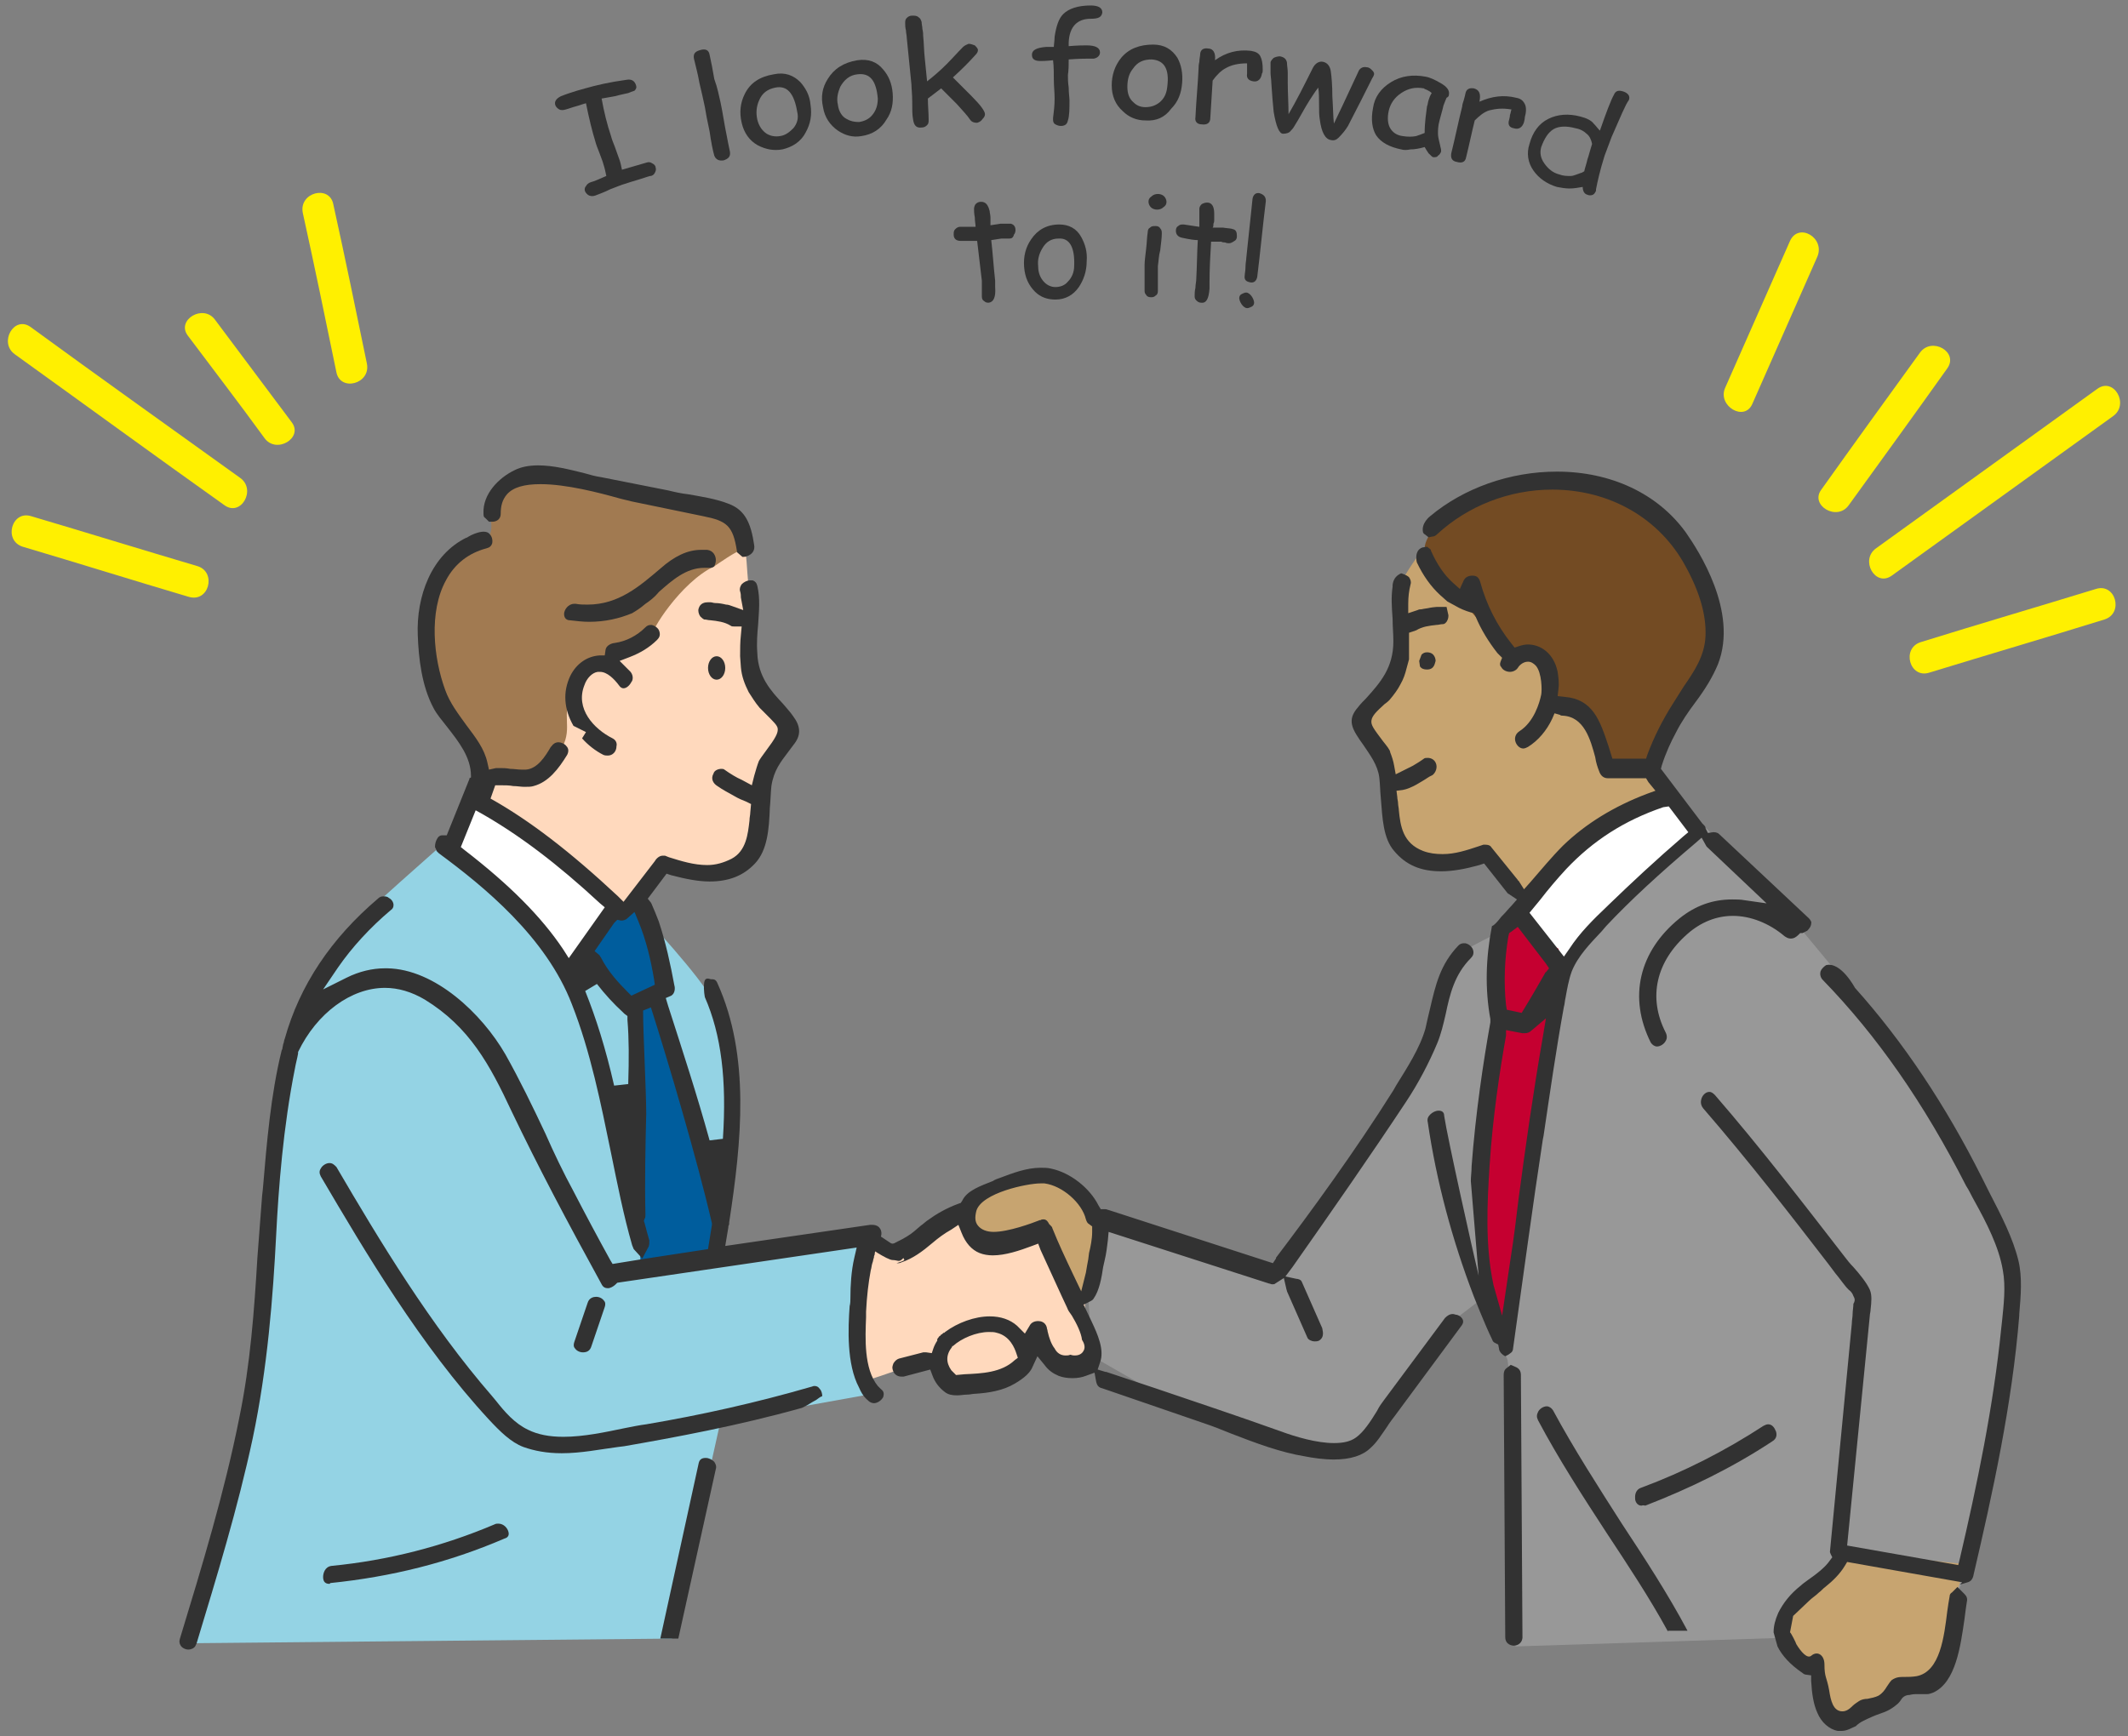 <?xml version="1.0" encoding="utf-8"?>
<!-- Generator: Adobe Illustrator 28.1.0, SVG Export Plug-In . SVG Version: 6.00 Build 0)  -->
<svg version="1.1" id="レイヤー_1" xmlns="http://www.w3.org/2000/svg" xmlns:xlink="http://www.w3.org/1999/xlink" x="0px"
	 y="0px" viewBox="0 0 272 222" style="enable-background:new 0 0 272 222;" xml:space="preserve">
<rect x="0" y="0" width="272" height="222" fill="#808080" stroke="none"/>
<style type="text/css">
	.st0{fill:#FFD9BD;}
	.st1{fill:#C7A470;}
	.st2{fill:#989898;}
	.st3{fill:#FFFFFF;}
	.st4{fill:#C50030;}
	.st5{fill:#734B23;}
	.st6{fill:#94D3E4;}
	.st7{fill:#005D9D;}
	.st8{fill:#A17A51;}
	.st9{fill:#3CBBD7;}
	.st10{fill:#323232;}
	.st11{fill:#FFF000;}
</style>
<g>
	<path class="st0" d="M111.1,159l3,1c0,0,4.9-3.2,5.5-3.6s5.9-3.2,6.2-3.4c0.3-0.1,2.7-3,5.5-2.5c2.9,0.5,6,1.3,6.1,1.5
		c0.1,0.2,2.2,2.8,2.2,2.8l1.1,1.7l-2.1,9.2l0.2,3.5l-0.1,4.1c0,0-0.7,2.2-2.1,1.6c-1.4-0.6-5.1-3.4-5.1-3.4s0.9,3.6-0.7,3.7
		c-1.6,0.2-6.9,2.5-7.8,2.3c-0.9-0.2-2.7-1.4-2.7-1.4l-1.9-2.2c0,0-6.9,2.4-7,2.4C111.3,176.4,107.1,168.6,111.1,159z"/>
	<path class="st1" d="M139.8,155.5c0,0-2.2-4.5-4.5-4.5s-3.4-0.5-3.4-0.5l-3.9,0.7l-4.4,2.3c0,0-0.7,3.1,0.5,4.3s2.2,1.1,3.4,1.1
		s2.2-1.1,3.4-1.1s2.2,0,2.2,0l3.4,6.8l1.1,1.1c0,0,1.5-1,1.9-1.6c0.4-0.6,1.1-5.4,1.1-5.4L139.8,155.5z"/>
	<path class="st2" d="M191.6,119.2c0,0-6.6,3.2-6.5,3.9s-2.1,8.5-2.2,8.9c-0.1,0.5-10,18-10,18l-10,12.4l-22.1-6.4l-1.8,8.6l0.4,5.5
		l0.9,3.7l10.3,5.9c0,0,14.7,5.5,18.6,5.4c3.9-0.1,5.5-1.1,6.1-1.8c0.6-0.7,7.1-10.3,7.1-10.3l3.8-4.5l3.4-2.6l3.1,8l0.4,3.6l0.6,33
		l34.2-1.1l19.1,1.1l5-10.8c0,0,5.3-30.8,5.5-34.1c0.2-3.3-1.1-6.9-2.6-9.6s-7.5-15.3-12.3-21.8c-4.8-6.5-13.4-16.5-13.6-16.9
		c-0.2-0.4-10.8-11.3-10.8-11.3l-4.4-2.1C213.8,103.8,192.7,119.3,191.6,119.2z"/>
	<path class="st1" d="M235.4,198.3c0,0-2.4,3.4-3,3.7c-0.6,0.3-4.2,3.7-4.2,3.7s0.1,3.9,0.3,4.1c0.2,0.2,3.8,3.4,3.8,3.4
		s1.3,6.1,1.6,6.1c0.3,0,2.3,0.1,2.7-0.1c0.4-0.2,3.1-1.6,3.7-1.8c0.6-0.2,3.3-2,3.3-2l4.1-0.5l2.5-4.8l-0.2-6.2l1.3-3.9
		L235.4,198.3z"/>
	<path class="st3" d="M214.1,102.3c-0.4,0-7.5,1.5-8.9,2.6s-4.8,4.1-5.4,4.9c-0.6,0.8-6,7.1-6,7.1l5.2,6.4l2.5-1.1l7.3-7.7l8.6-7.6
		L214.1,102.3z"/>
	<path class="st4" d="M193.2,117.8c0,0-2.3,0.7-2,3.5c0.2,2.9,0.1,7.1,0.1,7.1l-1.6,16c0,0-1,6.7-0.9,7.5c0.1,0.8,0.7,7.5,0.8,8.2
		c0.1,0.7,1.9,9.7,1.9,9.7s1.6,2,1.6,1.7c0-0.2,6.8-46.4,6.8-46.4l-0.7-3.8L193.2,117.8z"/>
	<path class="st1" d="M181.3,71c0,0-2.4,3.2-2.4,4.3c0,1.1,0.5,5.1,0.1,7.3c-0.4,2.2-1.6,5.3-1.8,5.6c-0.2,0.4-2.9,2.9-2.9,2.9
		s-0.5,1.2,0,1.9c0.5,0.7,2,3.5,2.5,4.2c0.5,0.7,1.1,8.3,1.1,8.3s1.2,4.9,5,5s5.9-1,5.9-1l2.3,0.5l3.7,5.1c0,0,6.6-6.8,8.1-7.8
		c1.6-1,10-5.4,10-5.4l-3.3-10.3l-15.1-23.2L181.3,71z"/>
	<path class="st5" d="M184.8,65.9c0,0-2.7,2.5-2.7,4.2c-0.1,1.7,0.3,3.5,1.8,4.5c1.5,1,3.7,3.1,3.7,3.1l3.8,4.3l2.5,2.8
		c0,0,1.8-2.2,2.9-1c1.1,1.2,1.6,2.2,1.6,2.2l-0.1,2.8l2.5,1l3.2,2.7l1.8,6.1l5,0.1c0,0,5-8.1,5.4-9.2c0.4-1.1,3.1-4.9,3.3-9.6
		c0.2-4.7-3.1-11.2-6.5-13.5c-3.4-2.3-7.8-4.7-12-4.9C196.7,61.4,185.8,64.9,184.8,65.9z"/>
	<path class="st6" d="M56.4,108.1c0,0-10.3,9.1-11.2,10.1c-1,1-5,8.3-5.7,9.5c-0.7,1.2-5,22-5.1,26.2c-0.1,4.2-3.6,32-3.6,32
		L23,210.1l62.9-0.6l6.2-27.8l20-3.6c0,0-3.2-7-2.5-8.9s1.3-11.3,1.3-11.3l-19.7,3.1l2.3-15c0,0-0.8-14.8-2.3-17.9
		c-1.5-3.1-9-11.1-9-11.1l-4.4-7l-12.2-7.5L56.4,108.1z"/>
	<polyline class="st7" points="76.4,119.3 74.5,122.6 80.7,129.3 81.1,140.8 81.9,162.3 91.7,160.5 91.6,156.9 84,127.4 84.7,126.5 
		83.8,118.6 81.3,115.2 79,116.6 76.4,119.3 	"/>
	<path class="st0" d="M95,69.8c0.5,0.8,0.4,2.7,0.7,5.3s0.4,4.1,0.4,5.3s-0.1,5.2,0.1,5.9s2.4,4.5,2.4,4.5s1.9,1.3,1.9,2.3
		c-0.1,1-0.2,2.1-0.7,2.7c-0.5,0.6-2.2,2.5-2.2,2.7s-0.2,3.3-0.5,5.1s0.2,4.4-1.1,5.8c-1.2,1.4-2.4,1.6-4.1,2.2
		c-1.6,0.6-4.3,0.3-4.7,0.2s-2.2-1-2.2-1s-4.2,4.7-4.4,5c-0.2,0.3-2.5,0.2-2.5,0.2s-7.8-7.4-8.4-7.7c-0.6-0.3-6-4.7-6-4.7l-2.6-1.6
		L64,88.4c0,0,8.1-13.4,8.6-13.7c0.5-0.3,16.8-5.5,17-5.6C89.8,69,94.4,68.9,95,69.8z"/>
	<path class="st6" d="M78.7,158.4c-1.3-2.4-2.6-4.8-3.8-7.2c-1.3-2.4-2.4-4.9-3.6-7.3c-1.6-3.4-3.3-6.9-5.2-10.2
		c-3.4-5.8-9.8-11.7-16.6-11.9l-0.3,0c-0.9,0-1.9,0.1-2.8,0.3c1.4-1.6,2.9-3.2,4.6-4.7c0.7-0.6,1-1.3,1-2.1c0-0.6-0.3-1.1-0.6-1.6
		c1-1.2,2.1-2.5,3.2-3.7c0.1,0.2,0.3,0.3,0.5,0.5c5.5,4,13.2,10.3,16.4,18.5c2.3,6,3.6,12.5,4.9,18.7
		C77,151.2,77.8,154.9,78.7,158.4z"/>
	<path class="st0" d="M181.9,76.2C181.9,76.2,181.9,76.2,181.9,76.2C181.9,76.2,181.9,76.2,181.9,76.2
		C181.9,76.2,181.9,76.2,181.9,76.2z"/>
	<path class="st8" d="M65,99.7c-0.5,0-1-0.1-1.5-0.1c-0.6-0.1-1.2-0.1-1.8-0.1c-0.7-2.1-2-3.9-3.3-5.6c-1.2-1.6-2.3-3.1-2.9-4.8
		c-1.6-4.2-2.3-10.7,0-14.9c1.1-2,2.7-3.3,4.8-3.8c1.2-0.3,2.1-1.1,2.4-2.3c0.2-0.7,0.1-1.5-0.1-2.2c1-0.6,1.6-1.6,1.6-3
		c0-0.6,0.1-1,0.4-1.4c0.6-0.6,1.8-0.9,3.5-0.9c3.6,0,8.4,1.3,11.3,2.1c0.9,0.2,1.6,0.4,2.1,0.5l10.9,2.3c2,0.4,2.7,0.6,3.1,1.5
		c-0.5-0.4-0.1,3.5-0.8,3.4c-0.4-0.1-3.1,1.8-3.4,2C86.9,74.5,83,81,83.5,81c-0.3,0.3-4.7,2.3-4.9,2.7c-2.4,0.3-4.3,2.6-5.5,5
		c-1.4,2.8,0.1,4.2-1.2,6.8c-0.1,0-1.4-0.1-1.4,0c-0.3,1.6-1.1,2.2-1.8,3.2l-0.1,0.2c-0.5,0.9-2.5,0.8-3.3,0.9
		C65.3,99.7,65.2,99.7,65,99.7z"/>
	<path class="st3" d="M72.6,124.2c-2.8-3.8-10.1-11.9-15.2-15.9l2.8-6.2c4.2,2.5,13.4,9.5,18.2,13.9L72.6,124.2z"/>
	<path class="st9" d="M112.7,159.4c0.2-0.1,0.3-0.2,0.3-0.2c0,0,0-0.1,0-0.1C113,159.2,112.9,159.3,112.7,159.4z"/>
	<path class="st9" d="M236.1,165.8C236.1,166.1,236.2,166,236.1,165.8L236.1,165.8z"/>
	<path class="st10" d="M71.8,185.8c-1.9,0-3.5-0.3-4.9-0.8c-1.6-0.6-3-2-4.4-3.5c-8.7-9.4-15.8-21.4-21.5-31.1c-0.2-0.4-0.2-0.7,0-1
		c0.2-0.4,0.7-0.7,1.1-0.7c0.4,0,0.6,0.2,0.9,0.5c5.5,9.4,12,20.2,19.9,29.3l0.5,0.6c1.1,1.4,2.4,2.9,4.1,3.7
		c1.2,0.6,2.7,0.9,4.5,0.9c2.6,0,5.4-0.6,7.8-1.1c1-0.2,2-0.4,2.8-0.5c7.1-1.2,14.2-2.8,21.1-4.8c0.1,0,0.2-0.1,0.4-0.1
		c0.3,0,0.5,0.1,0.7,0.4c0.2,0.2,0.3,0.6,0.3,0.9c-0.3,0.1-0.5,0.3-0.8,0.5c-0.6,0.3-1.1,0.7-1.8,1l0,0c-8.2,2.3-16.4,3.8-22.7,4.9
		l-0.8,0.1C76.7,185.3,74.3,185.8,71.8,185.8z"/>
	<path class="st10" d="M74.5,172.9c-0.4,0-0.8-0.2-1-0.5c-0.2-0.2-0.2-0.5-0.1-0.8l1.7-5c0.2-0.7,0.8-0.8,1.1-0.8
		c0.4,0,0.8,0.2,1,0.5c0.2,0.2,0.2,0.5,0.1,0.8l-1.7,5C75.4,172.8,74.9,172.9,74.5,172.9C74.5,172.9,74.5,172.9,74.5,172.9z"/>
	<path class="st10" d="M85.5,211.4c-0.1,0-0.2,0-0.3,0h0.7C85.8,211.4,85.7,211.4,85.5,211.4L85.5,211.4z M84.4,209.5l4.9-22.4
		c0.1-0.5,0.4-0.7,0.9-0.7c0.4,0,0.8,0.2,1.1,0.5c0.2,0.3,0.3,0.6,0.2,0.9l-4.8,21.7H84.4z"/>
	<path class="st11" d="M28.7,64.6c2.1,1.5,4.1-2,2-3.5c-8.9-6.4-17.9-12.8-26.8-19.3c-2.1-1.5-4.1,2-2,3.5
		C10.8,51.7,19.7,58.2,28.7,64.6z"/>
	<path class="st11" d="M25.3,72.4C18.2,70.3,11.1,68.1,4,66c-2.5-0.8-3.6,3.1-1.1,3.9c7.1,2.1,14.1,4.3,21.2,6.4
		C26.7,77.1,27.7,73.2,25.3,72.4z"/>
	<path class="st11" d="M33.8,56c1.5,2.1,5,0,3.5-2c-3.3-4.4-6.5-8.7-9.8-13.1c-1.5-2.1-5,0-3.5,2C27.3,47.3,30.6,51.6,33.8,56z"/>
	<path class="st11" d="M43,47.6c0.5,2.5,4.4,1.5,3.9-1.1c-1.4-6.8-2.8-13.6-4.3-20.4c-0.5-2.5-4.4-1.5-3.9,1.1
		C40.2,34,41.6,40.8,43,47.6z"/>
	<g>
		<path class="st11" d="M268.1,49.7c-9.4,6.8-18.9,13.6-28.3,20.4c-2.1,1.5-0.1,5,2,3.5c9.4-6.8,18.9-13.6,28.3-20.4
			C272.2,51.7,270.2,48.2,268.1,49.7z"/>
		<path class="st11" d="M267.9,75.3c-7.5,2.3-15,4.5-22.4,6.8c-2.5,0.8-1.4,4.7,1.1,3.9c7.5-2.3,15-4.5,22.4-6.8
			C271.5,78.4,270.4,74.5,267.9,75.3z"/>
		<path class="st11" d="M236.3,64.6c4.2-5.8,8.4-11.6,12.6-17.5c1.5-2.1-2-4.1-3.5-2c-4.2,5.8-8.4,11.6-12.6,17.5
			C231.3,64.6,234.8,66.7,236.3,64.6z"/>
		<path class="st11" d="M224,51.6c2.8-6.3,5.5-12.5,8.3-18.8c1-2.4-2.4-4.4-3.5-2c-2.8,6.3-5.5,12.5-8.3,18.8
			C219.5,51.9,223,54,224,51.6z"/>
	</g>
	<path class="st10" d="M235.4,221.3c-0.2,0-0.3,0-0.5,0c-1.1-0.2-2.1-1.1-2.6-2.3c-0.5-1.1-0.7-2.4-0.8-4.1l0-0.7l-0.7-0.1
		c-0.1,0-0.3-0.1-0.4-0.2c-1.6-1.1-2.6-2.2-3.2-3.4l-0.5-1.8c0-0.8,0.2-1.6,0.6-2.5c0.6-1.2,1.5-2.4,2.9-3.5
		c0.2-0.2,0.5-0.4,0.9-0.7c1-0.7,2.2-1.6,2.8-2.5l0.3-0.4l-0.2-0.4c-0.1-0.2-0.1-0.3-0.1-0.3l2.8-29.2c0-0.4,0.1-0.8,0.1-1.2
		c0-0.4,0.1-0.9,0.1-1.3c0.2-0.3,0.2-0.6,0.1-0.8l0,0l-0.1-0.2c-0.1-0.3-0.3-0.6-0.6-0.8c-0.6-0.6-1.1-1.4-1.7-2.1
		c-0.3-0.4-0.6-0.8-0.9-1.2c-4.7-6.1-10.2-13.2-16-19.9c-0.4-0.5-0.3-1-0.2-1.3c0.2-0.5,0.6-0.8,1-0.8c0.2,0,0.4,0.1,0.7,0.4
		c5.8,6.7,11.1,13.6,16.6,20.7c0.3,0.4,0.7,0.9,1.1,1.3c0.8,0.9,1.7,2,2.1,2.9c0.3,0.7,0.2,1.6,0.1,2.5c0,0.3-0.1,0.6-0.1,0.8
		l-2.9,29.4l14.2,2.5l0.2-0.8c2.2-9.4,4.3-19.5,5.3-29.5l0.1-0.9c0.2-2,0.5-4.4,0.1-6.5c-0.5-3-2.1-6.1-3.6-8.8
		c-0.4-0.7-0.7-1.4-1.1-2c-5.4-10.6-11.4-19.2-18.3-26.3c-0.3-0.3-0.4-0.7-0.3-1.1c0.1-0.3,0.4-0.6,0.7-0.8c1.9-0.5,3.7,2.9,3.7,2.9
		c6.1,6.8,11.6,15,16.3,24.4c0.3,0.6,0.6,1.2,0.9,1.8c1.5,2.9,3,5.8,3.7,8.7c0.5,2.1,0.3,4.5,0.1,6.8l0,0.2
		c-0.9,11.3-3.4,22.7-5.9,33.4c-0.1,0.3-0.3,0.6-0.7,0.7l-1,0.3l0.3-0.3l-14.7-2.6l-0.3,0.5c-0.6,1-1.5,1.9-2.5,2.7
		c-0.3,0.2-0.5,0.5-0.8,0.7c-0.4,0.4-0.9,0.7-1.3,1.1l-2,1.9l-0.4,2.1c0.1,0,0.8,1.4,0.8,1.5c0.6,1,1.4,1.9,1.9,1.5
		c0.8-0.7,1.7-0.1,1.7,1.1c0,1.7,0.3,1.6,0.6,3.3c0.2,1.3,0.5,2.7,1.7,2.7c0.5,0,0.9-0.3,1.3-0.7c0.2-0.2,0.5-0.4,0.8-0.6
		c0.3-0.2,0.7-0.3,1.1-0.3c0.5-0.1,1-0.2,1.4-0.4c0.5-0.3,0.8-0.7,1.1-1.2c0.2-0.3,0.4-0.6,0.6-0.8c0.6-0.4,1-0.4,1.7-0.4
		c0.4,0,0.9,0,1.5-0.1c3-0.6,3.5-5.1,3.9-8.3c0.1-0.7,0.2-1.4,0.3-1.9c0-0.2,0.1-0.4,0.3-0.5l0.7-0.7l0.9,0.9c0.3,0.3,0.4,0.6,0.3,1
		c-0.1,0.6-0.2,1.4-0.3,2.2c-0.5,3.4-1.1,8.1-4,9.4c-0.3,0.1-0.5,0.2-0.8,0.2c-0.1,0-0.3,0-0.4,0c-0.2,0-0.3,0-0.5,0
		c-0.2,0-0.4,0-0.6,0c-0.4,0-0.6,0.1-0.7,0.1c-0.3,0-0.8,0.1-1.1,0.6c0,0-0.1,0.2-0.4,0.5c-0.8,0.7-1.4,1-2.3,1.3
		c-0.6,0.2-1.3,0.5-2.1,0.9c-0.4,0.2-0.7,0.4-1,0.7C236.7,220.9,236.1,221.3,235.4,221.3z"/>
	<path class="st10" d="M75.3,79.5c-0.8,0-1.6-0.1-2.5-0.2c-0.3,0-0.7-0.2-0.7-0.8c0-0.5,0.5-1.3,1.3-1.3c0.1,0,0.1,0,0.2,0
		c0.5,0.1,1,0.1,1.5,0.1c4,0,6.7-2.4,9.3-4.6c1.8-1.6,3.5-2.4,5.2-2.4c0.2,0,0.5,0,0.8,0c0.8,0.1,1.1,0.8,1.1,1.3
		c0,0.3-0.1,0.6-0.2,0.8c-0.1,0.1-0.3,0.2-0.5,0.2c0,0,0,0,0,0c-0.1,0-0.1,0-0.2,0c-0.2,0-0.4,0-0.6,0c-2.3,0-4.1,1.6-5.8,3.1
		c0,0-0.5,0.7-1.7,1.5h0c-0.7,0.6-1.2,0.9-1.7,1.2C79.1,79.1,77.3,79.5,75.3,79.5z"/>
	<path class="st10" d="M77.7,96.6c-0.2,0-0.4,0-0.6-0.1c-1-0.5-2-1.3-2.7-2.1c0.2-0.3,0.3-0.5,0.5-0.8l-1.6-0.8c0,0,0,0,0,0
		c-1.2-2.1-1.4-4.3-0.4-6.4c0.8-1.6,2.2-2.5,3.7-2.6l0.7,0l0.1-0.7c0.1-0.7,1-0.9,1.2-0.9c1.4-0.2,2.8-0.9,3.9-2
		c0.2-0.2,0.4-0.3,0.7-0.3c0.1,0,0.1,0,0.1,0h0c0.4,0.1,0.9,0.4,1,0.9c0.1,0.4,0,0.7-0.3,1c-1,1-2.2,1.7-3.5,2.2l-1.3,0.5l1,1
		c0.1,0.1,0.3,0.3,0.4,0.4c0.4,0.5,0.3,1.1,0.1,1.3c-0.2,0.4-0.6,0.8-1,0.8c0,0,0,0,0,0c-0.2,0-0.4-0.1-0.6-0.4
		c-0.6-0.8-1.5-1.7-2.4-1.7h-0.1l-0.2,0c-0.7,0.1-1.4,0.8-1.7,1.7c-1.2,3,1.2,5.6,3.6,6.8c0.4,0.2,0.6,0.6,0.5,1
		C78.8,96.1,78.3,96.6,77.7,96.6z"/>
	<path class="st10" d="M193.5,210.4c-0.2,0-1.1-0.1-1.1-1.1l-0.2-33.5c0-0.4,0.1-0.7,0.4-0.9l0.5-0.4l0.7,0.3c0.4,0.2,0.6,0.5,0.6,1
		l0.2,33.5l0,0.1C194.5,210.3,193.7,210.4,193.5,210.4z M192.4,173.4c-0.4-0.2-0.8-0.6-0.8-1l-0.1-0.5l-0.4-0.2
		c-0.2-0.1-0.3-0.2-0.4-0.5c-0.8-1.6-2.3-5.4-2.3-5.4c-2.8-7.3-4.8-14.8-5.9-22.3c-0.1-0.4,0-0.7,0.3-1c0.3-0.3,0.7-0.5,1.1-0.5
		c0.6,0,0.7,0.4,0.7,0.7c0.4,2.7,3.7,17.5,4.4,20.4L188,151c0-0.6,0.1-1.2,0.1-1.9c0.5-6.7,1.5-13.4,2.4-18.4l0-0.2l0-0.2
		c-0.7-3.8-0.6-7.8,0.2-11.9c0.4-0.1,1.2-1.2,1.2-1.2l0.2-0.2c0.4-0.4,0.7-0.8,1.1-1.2l0.7-0.8l-0.9-0.6c-0.1-0.1-0.2-0.1-0.3-0.2
		l-3-3.8l-0.6,0.2c-1.8,0.5-3.4,0.8-4.9,0.8c-2.6,0-4.5-0.8-6-2.6c-1.4-1.6-1.5-4.2-1.7-6.7c-0.1-1-0.1-1.9-0.2-2.7
		c-0.2-1.6-1.2-2.9-2-4.1c-1.5-2.1-2.2-3.2-0.7-4.9c0.3-0.4,0.7-0.8,1-1.1c1.8-2,3.5-3.9,3.5-7.3c0-1-0.1-1.9-0.1-2.9
		c-0.1-1.4-0.2-2.7,0-4.1c0,0-0.1-1.2,1.1-1.7c0,0,0.7,0.2,1,0.5c0.2,0.3,0.3,0.6,0.2,0.9c-0.2,0.8-0.3,1.6-0.3,2.5l0,1.2l1.2-0.4
		c0.2-0.1,0.3-0.1,0.5-0.1c0.4-0.1,0.7-0.1,1.1-0.2c0,0,0.6-0.1,0.8-0.1c0.1,0,0.2,0,0.2,0l1.1,0l0.2,0.9c0.1,0.3,0,0.7-0.2,1
		c-0.1,0.1-0.2,0.3-0.5,0.3c-0.3,0-0.5,0.1-0.8,0.1c-0.9,0.1-1.8,0.2-2.6,0.7c-0.1,0-0.2,0.1-0.3,0.1l-0.6,0.2l0,0.7
		c0,0.4,0,0.8,0,1.3l0,1.4l-0.3,1.1c-0.2,0.8-0.4,1.4-0.8,2.1c-0.3,0.6-0.8,1.3-1.4,2c-0.1,0.1-0.3,0.3-0.6,0.5
		c-1.1,1-1.6,1.5-1.7,2.1c-0.1,0.6,0.3,1.1,1.5,2.7c0.4,0.5,0.9,1.1,0.9,1.4c0.2,0.5,0.4,1.1,0.5,1.7l0.2,1.1l1-0.5
		c0.4-0.2,0.8-0.4,1.2-0.6c0.5-0.3,1-0.6,1.4-0.9c0.1-0.1,0.3-0.1,0.5-0.1c0.4,0,0.8,0.2,1,0.6c0.3,0.6,0,1.3-0.4,1.6l-0.4,0.2
		c-1.1,0.7-2.3,1.5-3.4,1.7l-0.8,0.1l0.1,0.8c0,0.3,0.1,0.5,0.1,0.8c0,0.3,0.1,0.6,0.1,0.9c0.2,2,0.5,4.2,3.1,5.2
		c0.8,0.3,1.6,0.4,2.5,0.4c1.6,0,3.1-0.5,4.6-1l0.6-0.2c0.1,0,0.2,0,0.3,0c0.3,0,0.6,0.1,0.7,0.3l3.4,4.2c0,0,0,0.1,0.1,0.1l0.7,1.1
		l0.8-0.9c1.4-1.6,2.7-3.2,4.2-4.7c2.9-2.8,6.5-5,10.7-6.6l1.1-0.4l-0.9-1.1l-0.3-0.5l-0.7,0c-1.4,0-2.8,0-4.2,0
		c-0.5,0-0.9-0.3-1.1-0.9c-0.2-0.5-0.4-1.1-0.5-1.8c-0.6-2.2-1.4-5.2-4.2-5.3c-0.1,0-0.2,0-0.3-0.1l-0.7-0.2l-0.3,0.7
		c-0.7,1.5-1.8,2.8-3.1,3.6c-0.2,0.1-0.4,0.2-0.6,0.2c-0.5,0-0.9-0.5-1-0.9c-0.1-0.3-0.1-0.9,0.5-1.3c1.9-1.2,2.6-3.7,2.8-4.7
		c0.1-0.5,0.1-2.8-0.7-3.7c-0.3-0.3-0.6-0.5-1-0.5c-0.7,0-1.2,0.6-1.3,0.8c-0.2,0.3-0.6,0.5-1,0.5c-0.4,0-0.9-0.2-1.1-0.6
		c-0.2-0.2-0.2-0.4-0.1-0.7l0.2-0.5l-0.4-0.4c-0.1-0.1-0.1-0.1-0.2-0.2c-1.1-1.4-2.1-3-2.8-4.7l-0.2-0.4l-0.4-0.1
		c-0.7-0.2-1.4-0.5-1.9-0.8l-1.1-0.6l-0.9-0.8c-1.2-1.1-2.2-2.5-3-4.2c0,0-0.4-1.5,0.7-1.9l0.6-0.1l0.4,0.3c0.1,0.1,0.1,0.1,0.1,0.2
		c0.8,1.8,1.7,3.1,2.8,4.1l0.9,0.8l0.5-1.1c0.2-0.4,0.6-0.6,1.1-0.6c0.4,0,0.8,0.1,1,0.8c0.8,2.9,2.1,5.5,4,7.9l0.4,0.5l0.6-0.2
		c0.3-0.1,0.7-0.2,1.1-0.2c1.6,0,3.3,1.1,3.8,3.5c0.1,0.7,0.2,1.4,0.1,2.2l-0.1,0.9l0.9,0.1c3.6,0.3,4.5,3,5.6,6.3l0.5,1.6l0.6,0
		c0.8,0,1.7,0,2.5,0l1.2,0l0.2-0.6c0.8-2.1,1.8-4.2,3.4-6.7c0.4-0.6,0.8-1.3,1.2-1.9c1.3-1.9,2.7-3.9,2.8-6.5
		c0.1-2.6-0.7-5.5-2.5-8.8c-3.3-6.2-9.7-9.9-17.1-9.9c-5.5,0-10.8,2.1-14.7,5.7c-0.2,0.2-0.4,0.3-0.6,0.3l-0.5,0.1l-0.5-0.4
		c-0.1,0-0.1-0.1-0.2-0.2c-0.3-1.2,0.9-2.1,0.9-2.1c4.3-3.6,10.2-5.7,16.2-5.7c6.9,0,12.9,2.8,16.5,7.8c1.6,2.3,6.7,10.1,4.1,16.8
		c-0.7,1.7-1.7,3.3-2.9,4.9c-0.9,1.2-1.8,2.5-2.5,3.9c-0.6,1.1-1.3,2.6-1.8,4.2l-0.1,0.4l5.3,7l0.1,0.1l0.1,0.1
		c0.1,0.1,0.2,0.2,0.2,0.4l0.3,0.6c0,0,0.7-0.1,0.7-0.1c0.4,0,0.6,0.1,0.8,0.3l11.4,10.7c0.2,0.2,0.4,0.5,0.3,0.7
		c0,0.3-0.2,0.6-0.5,0.9c-0.2,0.1-0.4,0.2-0.6,0.3l-0.3,0l-0.2,0.2c-0.3,0.3-0.6,0.5-1,0.5c-0.3,0-0.5-0.1-0.8-0.3
		c-2-1.7-4.4-2.6-6.6-2.6c-2.1,0-4.1,0.8-5.8,2.3c-4,3.5-5.1,8.1-2.8,12.6c0.2,0.4,0.2,0.8,0,1.1c-0.2,0.4-0.7,0.7-1.1,0.7
		c-0.3,0-0.6-0.2-0.8-0.5c-2.9-5.8-1.5-11.7,3.7-15.9c2-1.6,4.2-2.4,6.7-2.4c0.5,0,1.1,0,1.6,0.1l2.8,0.4l-7.6-7.2
		c-0.1-0.1-0.1-0.1-0.2-0.3l-0.5-0.9l-0.8,0.7c-4.6,3.9-8.3,7.3-11.4,10.6l-0.6,0.7c-1.4,1.5-3,3.1-3.8,5.1
		c-0.4,1.1-0.6,2.3-0.8,3.4c-0.1,0.4-0.1,0.8-0.2,1.1c-1,5.5-1.8,11.1-2.6,16.5l-0.1,0.5c-1.3,8.5-2.5,17.5-3.8,26.7
		c0,0.2-0.1,0.4-0.2,0.5l-0.4,0.3L192.4,173.4z M192.5,132.4c-0.8,4.5-1.7,10.4-2.1,16.6c-0.3,4.7-0.6,10.2,0.5,15.3l1.1,3.9
		l1.1-7.4c0.4-2.5,0.7-5,1-7.5c0.9-6.8,1.9-13.8,3.1-20.7l0.4-2.4l-1.9,1.6c-0.2,0.2-0.5,0.3-0.8,0.3c-0.1,0-0.2,0-0.3,0l-2.1-0.4
		L192.5,132.4z M193.2,119.1l-0.3,0.2l-0.1,0.4c-0.5,3-0.6,6-0.3,8.8l0.1,0.6l1.9,0.4l0.3-0.5c1.1-1.8,1.9-3.2,2.7-4.6
		c0,0,0-0.1,0.1-0.1l0.4-0.5l-0.4-0.6l-3.6-4.7L193.2,119.1z M212.6,103.2c-5,1.7-9,4.3-12.4,7.9c-1.2,1.3-2.3,2.6-3.3,3.9l-1.4,1.7
		l4.4,5.6l0.7-1c1.3-2,3-3.7,4.9-5.5l0.1-0.1c2.9-2.8,6-5.7,9.6-8.8l0.6-0.5l-2.5-3.3L212.6,103.2z M182.4,85.6
		c-0.4,0-0.7-0.1-0.9-0.4l-0.1-0.7l0.3-0.8c0.2-0.2,0.4-0.3,0.7-0.3c1,0,1.1,0.9,1.1,1.1C183.4,84.7,183.4,85.6,182.4,85.6z"/>
	<path class="st10" d="M209.8,192.5c-0.5,0-0.8-0.5-0.8-0.9c0-0.2-0.1-1.1,0.8-1.4c5.4-2,10.7-4.7,15.6-7.9c0.2-0.1,0.4-0.2,0.6-0.2
		c0.5,0,0.8,0.4,1,0.9c0.1,0.3,0.2,0.9-0.5,1.3c-5,3.3-10.5,6-16.2,8.2C210,192.4,209.9,192.5,209.8,192.5L209.8,192.5z"/>
	<path class="st10" d="M42.1,202.5c-0.7,0-0.8-0.5-0.8-0.9c0-0.4,0.2-1.3,1.1-1.4c7.2-0.7,14.2-2.5,20.8-5.3
		c0.2-0.1,0.3-0.1,0.5-0.1c0.7,0,1.2,0.6,1.3,1.1c0.1,0.4-0.1,0.7-0.5,0.8c-7.2,3.1-14.5,4.9-22.3,5.7
		C42.2,202.5,42.1,202.5,42.1,202.5z"/>
	<path class="st10" d="M213.2,208.6c-2.4-4.4-5.2-8.6-7.9-12.7c-3-4.6-6.1-9.4-8.7-14.3c-0.2-0.4-0.2-0.7,0-1.1
		c0.2-0.4,0.7-0.7,1.1-0.7c0.3,0,0.6,0.2,0.8,0.5c2.7,5,5.8,9.8,8.8,14.5c2.9,4.4,5.9,9,8.4,13.7H213.2z"/>
	<g>
		<path class="st10" d="M80.3,11.9c-0.4,0.1-1,0.2-1.7,0.4c-0.6,0.1-1.1,0.2-1.7,0.3c0.3,1.7,0.7,3.3,1.2,4.8
			c0.1,0.4,0.3,0.9,0.5,1.4c0.2,0.6,0.4,1.1,0.5,1.4c0.2,0.5,0.3,1,0.4,1.5c1-0.3,2.1-0.6,3.1-0.9c0.3-0.1,0.5-0.1,0.8,0.1
			c0.2,0.1,0.4,0.3,0.4,0.5c0.1,0.3,0,0.5-0.1,0.7c-0.1,0.2-0.3,0.4-0.6,0.4c-0.4,0.1-0.9,0.3-1.6,0.5c-0.7,0.2-1.3,0.4-1.6,0.5
			c-0.4,0.1-1.1,0.4-1.9,0.7c-0.8,0.4-1.4,0.6-1.9,0.8c-0.3,0.1-0.5,0.1-0.8,0c-0.2-0.1-0.4-0.3-0.5-0.5c-0.1-0.2-0.1-0.5,0.1-0.7
			c0.1-0.2,0.3-0.4,0.6-0.5c0.4-0.1,1.1-0.4,2-0.8c-0.1-0.5-0.2-1-0.4-1.6c-0.1-0.4-0.3-0.8-0.5-1.4c-0.2-0.5-0.4-1-0.5-1.4
			c-0.4-1.3-0.8-2.9-1.2-4.9c-0.4,0.1-0.9,0.3-1.3,0.4c-0.4,0.1-0.9,0.3-1.3,0.4c-0.3,0.1-0.6,0.1-0.8,0c-0.2-0.1-0.4-0.3-0.5-0.5
			c-0.2-0.5,0.1-0.9,0.7-1.2c0.5-0.2,1.6-0.6,3.1-1c1.4-0.4,3.1-0.8,5.3-1.1c0.6-0.1,1,0.1,1.2,0.7c0.1,0.3,0,0.5-0.2,0.7
			C80.8,11.7,80.5,11.8,80.3,11.9z"/>
		<path class="st10" d="M92.1,13.1c0.3,1.4,0.5,2.9,0.8,4.3c0.1,0.5,0.2,1.1,0.4,2c0.1,0.6-0.2,0.9-0.8,1.1c-0.6,0.1-1-0.1-1.2-0.6
			c-0.2-0.7-0.4-1.7-0.6-3.1c-0.3-1.4-0.5-2.4-0.6-3.1c-0.2-0.9-0.4-1.9-0.7-3.1c-0.2-1.2-0.5-2.2-0.7-3.1c-0.1-0.6,0.1-0.9,0.8-1.1
			c0.7-0.2,1.1,0,1.2,0.6c0.2,0.9,0.4,1.9,0.6,3.1C91.7,11.2,91.9,12.2,92.1,13.1z"/>
		<path class="st10" d="M100,19.1c-1.1,0.2-2.1,0-3.1-0.5c-1.1-0.6-1.8-1.6-2.1-2.9c-0.3-1.3-0.2-2.5,0.4-3.7
			c0.7-1.4,1.9-2.2,3.7-2.5c1.4-0.3,2.5,0.1,3.4,1c0.7,0.8,1.2,1.7,1.3,2.9c0.2,1.3,0,2.4-0.6,3.5C102.4,18.1,101.3,18.8,100,19.1z
			 M99.1,11.2c-1,0.2-1.7,0.7-2.1,1.7c-0.3,0.7-0.4,1.5-0.2,2.4c0.2,0.8,0.6,1.4,1.2,1.8c0.5,0.3,1.1,0.4,1.7,0.3
			c0.7-0.1,1.2-0.5,1.7-1c0.5-0.6,0.7-1.3,0.5-2.1C101.5,11.9,100.6,10.9,99.1,11.2z"/>
		<path class="st10" d="M110.1,17.4c-1.1,0.2-2.1-0.1-3-0.7c-1-0.7-1.7-1.7-1.9-3c-0.3-1.3-0.1-2.5,0.6-3.6c0.8-1.3,2-2.1,3.8-2.4
			c1.4-0.2,2.5,0.2,3.3,1.2c0.7,0.8,1.1,1.8,1.2,3c0.1,1.3-0.1,2.4-0.8,3.4C112.6,16.5,111.5,17.2,110.1,17.4z M109.6,9.5
			c-1,0.1-1.7,0.7-2.2,1.6c-0.3,0.7-0.5,1.5-0.3,2.3c0.1,0.8,0.5,1.5,1.1,1.8c0.5,0.3,1,0.4,1.6,0.4c0.7-0.1,1.3-0.4,1.7-0.9
			c0.5-0.6,0.7-1.3,0.7-2.1C112,10.3,111.2,9.3,109.6,9.5z"/>
		<path class="st10" d="M124.9,15.7c-0.4,0-0.7-0.1-0.9-0.4c-0.4-0.6-1-1.2-1.7-2c-0.7-0.7-1.3-1.3-2-2c-0.4,0.3-0.9,0.7-1.7,1.3
			c0,0.9,0.1,1.8,0.1,2.7c0,0.3,0,0.5-0.2,0.7c-0.2,0.2-0.4,0.3-0.7,0.3c-0.7,0.1-1-0.3-1.1-1.1c-0.1-0.5-0.1-1.2-0.1-2.2
			c0-1-0.1-1.7-0.1-2.2c-0.1-0.9-0.2-1.9-0.3-3c-0.1-1.1-0.2-2.1-0.3-3c0-0.3-0.1-0.6-0.1-0.9c-0.1-0.4-0.1-0.7-0.1-0.9
			c0-0.3,0-0.5,0.2-0.7c0.2-0.2,0.4-0.3,0.7-0.3c0.3,0,0.6,0,0.8,0.2c0.2,0.1,0.3,0.3,0.4,0.6c0,0.3,0.1,0.6,0.1,0.9
			c0.1,0.4,0.1,0.7,0.1,0.9c0.1,0.9,0.1,1.9,0.2,2.8c0.1,1,0.2,2,0.3,3c0.9-0.7,1.7-1.4,2.5-2.2c0.7-0.7,1.4-1.5,2.1-2.2
			c0.2-0.2,0.5-0.3,0.7-0.4c0.3,0,0.5,0.1,0.8,0.2c0.2,0.2,0.4,0.4,0.4,0.6c0,0.2-0.1,0.4-0.3,0.6c-0.8,0.9-1.8,1.9-2.9,2.9
			c0.8,0.8,1.6,1.6,2.4,2.4c1.1,1.1,1.7,1.9,1.7,2.3c0,0.2-0.1,0.4-0.3,0.6C125.4,15.5,125.2,15.6,124.9,15.7z"/>
		<path class="st10" d="M139.4,2.4c-1.7,0-2.7,1-2.8,3c0,0.2,0,0.4,0,0.5c1.2-0.1,1.9-0.1,2.3-0.1c1.1,0,1.7,0.3,1.7,0.9
			c0,0.4-0.3,0.7-0.8,0.8c-0.2,0-0.5,0-0.8,0c-0.3,0-1.1,0-2.4,0.1c0,0.7,0,1.3-0.1,2c0,0.4,0,0.9,0.1,1.6c0,0.7,0.1,1.3,0.1,1.6
			c0,1.1,0,2-0.2,2.6c-0.1,0.5-0.4,0.7-0.9,0.7c-0.3,0-0.5-0.1-0.7-0.2c-0.2-0.1-0.3-0.3-0.3-0.6c0,0,0-0.1,0-0.2
			c0.1-0.8,0.2-1.6,0.2-2.5c0-0.8-0.1-1.6-0.1-2.4c0-0.8,0-1.7-0.1-2.5c-0.9,0.1-1.4,0.1-1.6,0.1c-0.7,0-1.1-0.2-1.1-0.8
			c0-0.6,0.6-0.9,1.8-1c0.3,0,0.7,0,1,0c0-0.3,0.1-0.8,0.1-1.3c0.2-1.3,0.5-2.3,1.1-2.9c0.7-0.7,1.9-1.1,3.5-1.1
			c1,0,1.5,0.3,1.5,0.9C140.8,2.2,140.4,2.4,139.4,2.4z"/>
		<path class="st10" d="M146.4,15.4c-1.1,0-2.1-0.4-2.9-1.2c-0.9-0.8-1.4-1.9-1.4-3.3c0-1.3,0.4-2.5,1.2-3.5c1-1.2,2.4-1.7,4.1-1.7
			c1.4,0,2.4,0.6,3.1,1.7c0.5,0.9,0.7,2,0.6,3.2c-0.1,1.3-0.5,2.4-1.4,3.3C148.9,15,147.8,15.5,146.4,15.4z M147.2,7.6
			c-1,0-1.8,0.3-2.4,1.2c-0.5,0.6-0.7,1.4-0.7,2.3c0,0.8,0.2,1.5,0.8,2c0.4,0.4,0.9,0.6,1.5,0.6c0.7,0,1.3-0.2,1.8-0.6
			c0.6-0.5,0.9-1.1,1-2C149.5,8.8,148.8,7.7,147.2,7.6z"/>
		<path class="st10" d="M161.3,9.4c-0.1,0.7-0.5,1.1-1.1,1c-0.6-0.1-0.9-0.4-0.8-1c0-0.1,0-0.3,0-0.6c0-0.2,0-0.5,0-0.7
			c-1.1,0-2,0.2-2.7,0.6c-0.6,0.3-1.2,0.9-1.7,1.6c-0.1,1.6-0.2,3.2-0.3,4.8c0,0.6-0.4,0.9-1.1,0.8c-0.6,0-0.9-0.4-0.8-0.9
			c0.1-2.1,0.3-4.1,0.4-6.2c0-0.2,0-0.5,0.1-0.9c0-0.4,0.1-0.7,0.1-0.9c0-0.6,0.4-0.9,1-0.8c0.7,0,1,0.6,0.9,1.5
			c1.4-1,2.9-1.4,4.6-1.2c0.6,0.1,1,0.3,1.2,0.7c0.2,0.4,0.3,0.9,0.3,1.7C161.4,9.1,161.4,9.3,161.3,9.4z"/>
		<path class="st10" d="M175.4,10c-0.9,1.8-1.9,3.8-3.1,6.1c-0.3,0.5-0.7,1-1.2,1.5c-0.3,0.3-0.6,0.4-1,0.3c-0.7-0.1-1.2-1-1.4-2.6
			c-0.1-0.5-0.1-1.2-0.1-2.1c0-0.7,0-1.3-0.1-2c-0.4,0.5-0.7,1-1.1,1.6c-0.7,1.1-1.3,2.3-2,3.4c-0.1,0.2-0.3,0.4-0.4,0.5
			c-0.2,0.3-0.6,0.4-1,0.4c-0.5,0-0.9-1-1.2-2.8c-0.1-0.9-0.2-2.2-0.3-3.7c0-0.4-0.1-0.9-0.1-1.3c0-0.5,0-1,0-1.3
			c0-0.2,0.2-0.4,0.4-0.6c0.2-0.1,0.5-0.2,0.8-0.2c0.5,0.1,0.8,0.3,0.9,0.8c0,0.4,0.1,0.8,0.1,1.3c0,0.4,0,0.9,0,1.3
			c0,1.3,0.1,2.7,0.1,4c1-1.7,2-3.7,3.1-5.9c0.3-0.6,0.8-0.9,1.3-0.8c0.5,0.1,0.9,0.5,1,1.2c0.1,0.7,0.2,1.8,0.2,3.2
			c0.1,1.5,0.1,2.7,0.2,3.5c0.4-0.8,0.7-1.5,1.1-2.3c0.7-1.5,1.4-3,2.1-4.5c0.2-0.3,0.5-0.5,1-0.4c0.3,0,0.5,0.2,0.7,0.4
			c0.2,0.2,0.3,0.4,0.2,0.6C175.6,9.6,175.6,9.7,175.4,10z"/>
		<path class="st10" d="M183.2,20.1c-0.1,0-0.3-0.2-0.6-0.5c-0.2-0.3-0.4-0.6-0.5-0.8c-0.7,0.2-1.3,0.3-1.8,0.3
			c-0.5,0.1-0.9,0.1-1.2,0c-1.5-0.3-2.6-0.9-3.2-1.8c-0.5-0.8-0.7-2-0.4-3.5c0.2-1.4,1-2.5,2.3-3.3c1.3-0.8,2.8-1,4.4-0.7
			c0.6,0.1,1.2,0.4,1.9,0.8c0.9,0.5,1.2,1,1.1,1.5c0,0.2-0.1,0.3-0.3,0.4c-0.1,0.2-0.2,0.5-0.4,1c-0.1,0.5-0.3,1.1-0.5,1.9
			c-0.2,0.7-0.2,1.3-0.2,1.7c0,0.3,0.1,0.8,0.3,1.6c0,0.1,0.1,0.3,0.1,0.5c0,0.1,0,0.1,0,0.2c-0.1,0.2-0.2,0.4-0.4,0.5
			C183.7,20.1,183.5,20.1,183.2,20.1z M182.4,13.6c0.1-0.2,0.1-0.5,0.2-0.8c0.1-0.3,0.2-0.6,0.4-0.9c-0.2-0.2-0.4-0.3-0.6-0.4
			c-0.2-0.1-0.3-0.1-0.4-0.2c-1.1-0.2-2,0-2.9,0.6c-0.9,0.6-1.4,1.4-1.6,2.3c-0.2,0.9-0.1,1.7,0.2,2.2c0.3,0.5,0.8,0.9,1.6,1
			c0.6,0.1,1.2,0.1,1.7,0c0.3-0.1,0.6-0.2,1.1-0.4C182.1,15.6,182.3,14.4,182.4,13.6z"/>
		<path class="st10" d="M194.8,15.6c-0.2,0.7-0.7,1-1.3,0.8c-0.6-0.1-0.8-0.5-0.6-1.1c0-0.1,0.1-0.3,0.1-0.6
			c0.1-0.2,0.1-0.5,0.2-0.7c-1.1-0.2-2-0.1-2.8,0.1c-0.7,0.2-1.3,0.7-1.9,1.3c-0.4,1.6-0.7,3.1-1.1,4.7c-0.1,0.6-0.5,0.8-1.2,0.6
			c-0.6-0.1-0.8-0.5-0.7-1.1c0.5-2,0.9-4,1.4-6c0-0.2,0.1-0.5,0.2-0.8c0.1-0.4,0.2-0.7,0.2-0.8c0.1-0.6,0.5-0.8,1.1-0.7
			c0.7,0.2,0.9,0.7,0.7,1.7c1.6-0.7,3.1-0.9,4.7-0.5c0.6,0.1,0.9,0.4,1.1,0.8c0.2,0.4,0.2,1,0,1.7C194.9,15.3,194.8,15.5,194.8,15.6
			z"/>
		<path class="st10" d="M206,17.5c-0.3,0.8-0.6,1.6-0.9,2.4c-0.6,1.9-0.9,3.3-1.1,4.3c0,0.1,0,0.1,0,0.2c-0.1,0.2-0.2,0.4-0.4,0.5
			c-0.2,0.1-0.5,0.1-0.7,0c-0.4-0.1-0.6-0.5-0.6-1c-0.6,0.1-1.1,0.2-1.7,0.2c-0.5,0-1.1-0.1-1.6-0.2c-1.3-0.4-2.3-1.1-3-2.1
			c-0.7-1-0.9-2.2-0.5-3.4c0.4-1.5,1.2-2.6,2.4-3.2c1.2-0.6,2.6-0.7,4.1-0.3c0.8,0.2,1.4,0.5,1.7,0.9c0.3,0.3,0.5,0.6,0.8,0.9
			c0.8-2.3,1.4-3.9,1.8-4.6c0.2-0.5,0.6-0.6,1.2-0.4c0.6,0.2,0.9,0.6,0.7,1.1C207.8,13.3,207.1,15,206,17.5z M201.4,16.4
			c-1.1-0.3-2.1-0.3-2.8,0.1c-0.7,0.4-1.2,1.2-1.6,2.3c-0.2,0.7-0.1,1.4,0.4,2.1c0.5,0.7,1.1,1.2,1.9,1.4c0.5,0.2,1,0.2,1.5,0.2
			c0.3,0,0.7-0.2,1.3-0.4c0.1,0,0.2-0.1,0.4-0.2c0.1-0.5,0.3-1,0.4-1.5c0.1-0.3,0.2-0.6,0.3-1c0.1-0.3,0.2-0.7,0.3-1
			c-0.1-0.5-0.3-1-0.7-1.3C202.5,16.8,202,16.5,201.4,16.4z"/>
		<path class="st10" d="M129,30.5c-0.1,0-0.3,0-0.5,0c-0.2,0-0.3,0-0.5,0c-0.1,0-0.6,0.1-1.3,0.2c0.2,1.7,0.3,3.4,0.5,5.2
			c0,0.1,0,0.3,0,0.4c0,0.1,0,0.3,0,0.4c0.1,1.3-0.2,1.9-0.8,2c-0.2,0-0.4,0-0.6-0.2c-0.2-0.1-0.3-0.3-0.3-0.6c0-0.2,0-0.6,0-1
			c0-0.4,0-0.8,0-1c-0.2-1.7-0.4-3.4-0.6-5.1c-0.5,0-1.1,0-2.1,0c-0.6,0-0.9-0.3-0.9-0.8c0-0.3,0-0.5,0.2-0.7
			c0.2-0.2,0.4-0.3,0.6-0.3c0.7,0,1.3,0,2,0c0-0.3-0.1-0.7-0.1-1.2c-0.1-0.5-0.1-0.9-0.1-1.1c0-0.2,0.1-0.5,0.2-0.6
			c0.2-0.2,0.4-0.3,0.7-0.3c0.6,0,0.9,0.4,1.1,1.2c0,0.2,0.1,0.5,0.1,0.8c0,0.2,0,0.3,0,0.5c0,0.2,0,0.4,0,0.5
			c0.8-0.1,1.2-0.2,1.3-0.2c0.7,0,1.1,0,1.3,0c0.4,0.1,0.6,0.4,0.6,0.8c0,0.3-0.1,0.5-0.2,0.6C129.5,30.4,129.3,30.5,129,30.5z"/>
		<path class="st10" d="M134.9,38.3c-1,0-1.9-0.3-2.6-1c-0.8-0.8-1.3-1.8-1.4-3.2c-0.1-1.3,0.2-2.5,0.9-3.5c0.8-1.2,2-1.9,3.6-1.9
			c1.2,0,2.2,0.5,2.8,1.6c0.5,0.9,0.8,1.9,0.7,3.1c0,1.3-0.4,2.4-1,3.3C137.2,37.7,136.2,38.3,134.9,38.3z M135.3,30.5
			c-0.9,0-1.6,0.4-2.1,1.3c-0.4,0.7-0.6,1.4-0.5,2.3c0,0.8,0.3,1.5,0.8,2c0.4,0.4,0.9,0.6,1.4,0.6c0.6,0,1.2-0.2,1.6-0.7
			c0.5-0.5,0.8-1.2,0.8-2C137.4,31.6,136.7,30.4,135.3,30.5z"/>
		<path class="st10" d="M148,34c0,0.4,0,0.9,0,1.6c0,0.7,0,1.2,0,1.6c0,0.3-0.1,0.5-0.3,0.6c-0.2,0.2-0.4,0.2-0.6,0.2
			c-0.3,0-0.5-0.1-0.6-0.3c-0.2-0.2-0.2-0.4-0.2-0.6c0-0.4,0-0.9,0-1.6c0-0.7,0-1.2,0-1.6c0-0.5,0.1-1.2,0.2-2.1
			c0.1-0.8,0.1-1.5,0.2-2.1c0-0.3,0.1-0.5,0.3-0.6c0.2-0.2,0.4-0.2,0.7-0.2c0.3,0,0.5,0.1,0.6,0.3c0.2,0.2,0.2,0.4,0.2,0.7
			c0,0.5-0.1,1.2-0.2,2.1C148.1,32.7,148.1,33.4,148,34z M147.9,26.8c-0.3,0-0.6-0.1-0.8-0.3c-0.2-0.2-0.3-0.5-0.3-0.7
			c0-0.3,0.1-0.5,0.4-0.7c0.2-0.2,0.5-0.3,0.8-0.3c0.3,0,0.6,0.1,0.8,0.3c0.2,0.2,0.3,0.5,0.3,0.7c0,0.3-0.1,0.5-0.4,0.7
			C148.5,26.7,148.2,26.8,147.9,26.8z"/>
		<path class="st10" d="M157.1,31.1c-0.1,0-0.3,0-0.5-0.1c-0.2,0-0.3,0-0.5-0.1c-0.1,0-0.6,0-1.3,0c-0.1,1.7-0.2,3.5-0.2,5.2
			c0,0.1,0,0.3,0,0.4c0,0.1,0,0.3,0,0.4c-0.1,1.3-0.4,1.9-1.1,1.8c-0.2,0-0.4-0.1-0.6-0.3c-0.2-0.2-0.2-0.4-0.2-0.6
			c0-0.2,0-0.6,0.1-1c0-0.4,0.1-0.8,0.1-1c0.1-1.7,0.1-3.4,0.2-5.1c-0.4,0-1.1-0.1-2-0.3c-0.5-0.1-0.8-0.4-0.8-0.9
			c0-0.3,0.1-0.5,0.3-0.6c0.2-0.2,0.4-0.2,0.7-0.2c0.7,0.1,1.3,0.2,2,0.3c0-0.3,0-0.7,0-1.2c0-0.5,0-0.9,0-1.1
			c0-0.2,0.1-0.4,0.3-0.6c0.2-0.1,0.4-0.2,0.7-0.2c0.6,0,0.9,0.5,0.9,1.4c0,0.2,0,0.5,0,0.8c0,0.2,0,0.3-0.1,0.5
			c0,0.2,0,0.4-0.1,0.5c0.8,0,1.2,0,1.3,0c0.6,0.1,1.1,0.1,1.3,0.2c0.4,0.1,0.5,0.4,0.5,0.9c0,0.3-0.1,0.5-0.3,0.6
			C157.5,31,157.3,31.1,157.1,31.1z"/>
		<path class="st10" d="M160.3,38.7c0,0.2-0.1,0.4-0.3,0.5c-0.2,0.1-0.4,0.2-0.6,0.2c-0.2,0-0.5-0.2-0.7-0.5
			c-0.2-0.3-0.3-0.6-0.3-0.8c0-0.2,0.1-0.4,0.3-0.5c0.2-0.1,0.4-0.2,0.6-0.2c0.2,0,0.5,0.2,0.7,0.5
			C160.2,38.2,160.3,38.5,160.3,38.7z M161.8,25.7c-0.4,3.2-0.7,6.5-1.1,9.7c-0.1,0.5-0.4,0.8-0.9,0.7c-0.5-0.1-0.8-0.3-0.7-0.9
			c0-0.2,0.1-0.6,0.1-1.1c0-0.5,0.1-0.8,0.1-1.1c0.1-0.8,0.2-2.1,0.4-3.8c0.2-1.7,0.3-3,0.4-3.8c0.1-0.5,0.4-0.8,0.9-0.7
			C161.6,24.9,161.8,25.2,161.8,25.7z"/>
	</g>
	<g>
		<path class="st10" d="M62,66.2l0.5,0.5l0.5,0c0.3,0,1-0.2,1-1c0-1,0.2-1.8,0.8-2.5c0.8-0.9,2.2-1.3,4.3-1.3c3.3,0,7.5,1.1,10,1.8
			c0.7,0.2,1.3,0.3,1.6,0.4l9.2,1.9c3,0.6,3.8,1.2,4.3,4.5c0,0,0,0,0,0.1l0.7,0.6c0,0,0,0,0.1,0c0.3,0,0.6-0.1,0.9-0.3
			c0.3-0.2,0.6-0.6,0.5-1.2c-0.4-2.7-1.1-4.5-3.3-5.3c-1.5-0.6-3.4-0.9-5.1-1.2c-0.9-0.1-1.8-0.3-2.6-0.5L76.8,61
			c-0.7-0.1-1.4-0.3-2.1-0.5c-2-0.5-4-1-5.9-1c-1.2,0-2.2,0.2-3,0.6c-2.1,1-4.1,3.1-4,5.5C61.8,65.9,61.8,66.1,62,66.2L62,66.2z"/>
	</g>
	<ellipse class="st10" cx="91.6" cy="85.4" rx="1.1" ry="1.5"/>
	<path class="st10" d="M179.7,140.9c1.6-2.4,3-5.1,4-7.5c0.5-1.2,0.8-2.5,1.1-3.8c0.5-2.4,1.1-5,3.2-7.1c0.3-0.3,0.4-0.6,0.3-1
		c-0.1-0.4-0.5-0.8-1-0.9c-0.1,0-0.1,0-0.2,0c-0.3,0-0.5,0.1-0.7,0.3c-2.3,2.4-2.9,5-3.6,8c-0.2,0.8-0.4,1.7-0.6,2.6
		c-0.7,2.5-2.4,5.1-3.7,7.2l-0.4,0.7c-4.9,7.8-10.6,15.6-15,21.4l0,0.1l-0.4,0.6l-21-6.8c-0.1,0-0.2-0.1-0.4-0.1c0,0-0.6,0-0.6,0
		l-0.3-0.5c-1.1-2.2-3.6-4.2-6.1-4.7c-0.4-0.1-0.9-0.1-1.3-0.1c-1.8,0-3.6,0.7-5.2,1.3c-0.3,0.1-0.6,0.2-0.9,0.4
		c-1.5,0.6-3.3,1.2-3.9,2.5l-0.2,0.3l-0.3,0.1c-1.6,0.6-2.8,1.3-3.9,2.1c-0.3,0.2-0.6,0.5-0.9,0.7c-0.6,0.5-1.1,1-1.8,1.4
		c-0.3,0.2-0.7,0.4-1.1,0.6c-0.1,0-0.1,0.1-0.2,0.1c-0.2,0.1-0.4,0.2-0.5,0.3l-1.5-1c0.1-0.3,0.1-0.7-0.1-1c-0.1-0.2-0.4-0.5-1-0.5
		c-0.1,0-0.2,0-0.3,0l-18.5,2.7l0.4-2.4l0-0.1c0-0.1,0.1-0.2,0.1-0.3l0-0.1l0-0.1c1.6-10.4,2.7-21.3-1.5-30.6
		c-0.2-0.5-0.5-0.5-0.7-0.5c0,0-0.1,0-0.1,0c-0.2,0-0.8-0.4-0.9,0.5c-0.1,0.9,0.1,1.8,0.1,1.8c2.1,4.8,2.8,10.6,2.3,18.1l-1.7,0.2
		c-1.6-5.8-3.5-11.6-5.3-17.2l-0.3-1l0.7-0.3c0.5-0.3,0.5-1,0.4-1.3c-0.5-2.7-1.1-5.5-2-8.2c-0.3-0.8-0.6-1.5-0.9-2.2
		c0-0.1-0.1-0.1-0.1-0.2l-0.4-0.5l2.4-3.2l0.6,0.2c1.9,0.5,3.5,0.8,4.9,0.8c2.4,0,4.3-0.7,5.8-2.3c1.6-1.7,1.8-4.4,1.9-7.1
		c0.1-1,0.1-1.9,0.2-2.8c0.3-2,1.2-3.1,2.1-4.3c0.3-0.4,0.6-0.8,0.9-1.2c0.8-1.1,0.7-2.2-0.2-3.4c-0.4-0.6-0.9-1.1-1.3-1.6
		c-1.6-1.7-3.2-3.5-3.3-6.5c-0.1-1.3,0-2.5,0.1-3.6c0.1-1.7,0.3-3.3-0.1-5c-0.1-0.4-0.3-0.6-0.6-0.7c-0.1,0-0.2,0-0.3,0
		c-0.4,0-0.8,0.2-1.1,0.5c-0.2,0.3-0.3,0.6-0.2,0.9c0.1,0.3,0.1,0.6,0.1,0.8L95,78l-1.4-0.5c-0.3-0.1-0.5-0.2-0.8-0.2
		c-0.4-0.1-0.9-0.2-1.4-0.2c-0.2,0-0.4-0.1-0.6-0.1c-0.1,0-0.2,0-0.3,0c-0.4,0-1,0.1-1.2,0.8c-0.1,0.3,0,0.7,0.2,1
		c0.1,0.1,0.3,0.3,0.5,0.4c0.3,0,0.5,0.1,0.8,0.1c0.9,0.1,1.8,0.2,2.6,0.7c0.1,0.1,0.3,0.1,0.5,0.1l0.9,0l-0.1,1.1
		c-0.1,0.9-0.1,1.8-0.1,2.7l0.1,1.4c0.1,1.2,0.5,2.2,1,3.2c0.4,0.6,0.8,1.3,1.4,2c0.1,0.1,0.3,0.3,0.6,0.6c1.3,1.3,1.6,1.6,1.7,2
		c0.1,0.6-0.3,1.3-1.5,2.9c-0.3,0.4-0.8,1.1-0.9,1.3c-0.2,0.5-0.4,1.2-0.6,1.9l-0.3,1.2l-1.3-0.7c-0.7-0.3-1.5-0.8-2.2-1.3
		c-0.1-0.1-0.3-0.1-0.4-0.1c-0.4,0-0.9,0.2-1,0.6c-0.4,0.7,0,1.3,0.5,1.6c0.7,0.5,1.5,0.9,2.2,1.3c0.5,0.3,1,0.5,1.5,0.7l0.6,0.3
		l-0.1,1.1c0,0.3-0.1,0.6-0.1,1c-0.2,1.7-0.4,3.9-2.3,4.9c-1,0.5-2,0.8-3.1,0.8c-1.7,0-3.3-0.5-4.9-1l-0.5-0.2c-0.1,0-0.2,0-0.3,0
		c-0.5,0-0.9,0.5-1,0.7l-4,5.2l-0.7-0.7c-6.1-5.7-11.3-9.7-16.3-12.5l0.6-1.7c0.1,0,0.1,0,0.3,0c0,0,0.3,0,0.4,0
		c0.5,0,1.1,0,1.6,0.1c0.5,0,1,0.1,1.4,0.1c0.5,0,0.9,0,1.2-0.1c1.9-0.5,3.2-2.2,4.3-4c0.2-0.4,0.2-0.8-0.1-1.1
		c-0.2-0.3-0.7-0.5-1-0.5c-0.4,0-0.7,0.2-0.9,0.5l-0.1,0.1c-0.7,1.2-1.7,2.8-3.2,2.9c-0.2,0-0.4,0-0.5,0c-0.5,0-1-0.1-1.5-0.1
		c-0.5-0.1-0.9-0.1-1.3-0.1l-0.2,0c-0.1,0-0.2,0-0.3,0l-0.9,0.2l-0.2-0.9c-0.4-1.8-1.5-3.2-2.7-4.8c-1-1.4-2.1-2.8-2.7-4.5
		c-1.5-4.1-2.1-10,0.1-14c1.1-2.1,2.9-3.5,5.2-4.1c0.4-0.1,0.6-0.3,0.7-0.6c0.1-0.4,0-0.9-0.3-1.2c-0.6-0.8-2.5,0.1-3,0.5l0.1-0.1
		c-4.6,2.2-6.5,7.6-6.3,12.5c0.1,2.9,0.5,6.5,2,9.3c0.4,0.8,1.1,1.6,1.8,2.5c1.4,1.8,3,3.8,3,6.2l0,0.2L60,99.5l0,0.1l-2.9,7.2
		l-0.6,0c-0.3,0-0.5,0.2-0.6,0.4c-0.2,0.3-0.3,0.7-0.3,1.1c0,0,0.2,0.4,0.2,0.5c0.1,0.1,0.2,0.2,0.3,0.3c5.7,4.2,13.7,10.7,17,19.3
		c2.4,6.1,3.7,12.7,5,19c0.8,3.9,1.6,8,2.7,11.8c0.1,0.2,0.1,0.3,0.2,0.5l1.1,1.2l0.8-1.5c0.1-0.2,0.1-0.5,0.1-0.8
		c-0.2-0.7-0.4-1.4-0.6-2.2l-0.1-0.3l0.1-0.3c0.1-0.1,0.1-0.3,0.1-0.5c-0.1-4.3,0-8.7,0.1-12.9c0-3-0.4-10.2-0.4-13.2l1-0.4
		c2.2,6.9,5.9,19.4,7.8,27.6l0,0.2l-0.5,3.1l-8.5,1.3l-3.7,0.6l-0.3-0.5c-1.6-2.9-3.2-5.9-4.7-8.8c-1.3-2.4-2.5-4.9-3.6-7.4
		c-1.6-3.4-3.3-6.9-5.1-10.1c-3-5.2-9-10.9-15.1-11l-0.3,0c-1.6,0-3.3,0.4-4.9,1.2l-3,1.5l1.9-2.8c1.8-2.6,4.1-5.1,6.7-7.3
		c0.3-0.2,0.4-0.4,0.4-0.7c0-0.3-0.2-0.7-0.6-0.9c-0.2-0.2-0.5-0.2-0.7-0.2c-0.3,0-0.5,0.1-0.7,0.3c-6,5.1-10,11.1-11.9,17.9
		c-0.1,0.2-0.1,0.5-0.2,0.7l-0.1,0.5c0,0.1,0,0.1-0.1,0.3c-1.4,5.7-1.9,11.8-2.4,17.7l-0.1,0.9c-0.2,2.6-0.4,5.3-0.6,7.9
		c-0.4,6.7-0.9,13.6-2.3,20.4c-1.9,9.6-4.8,19.1-7.6,28.3c-0.1,0.3-0.1,0.6,0.1,0.9c0.2,0.3,0.6,0.5,1,0.5c0.2,0,0.7-0.1,0.9-0.5
		c0-0.1,0.1-0.2,0.1-0.2c2.6-8.6,5.3-17.4,7.2-26.3c1.9-9,2.6-18.2,3-26c0.3-6,0.9-13.8,2.4-21.3c0.1-0.6,0.3-1.3,0.4-1.9l0-0.1
		l0-0.1c2.4-5,6.8-8.2,11.1-8.2c1.7,0,3.4,0.5,5.1,1.5c5.7,3.5,8.3,8.3,11.1,14.3c3.4,7.1,7,13.9,11.5,22.1c0.2,0.4,0.5,0.5,0.8,0.5
		c0.3,0,0.7-0.2,1-0.5l0.2-0.2l30.6-4.5l-0.3,1.3c-0.4,1.7-0.5,3.6-0.5,5.1c0,0.4,0,0.7-0.1,1.1c-0.2,2.8-0.4,7.4,1.2,10.4
		c0.5,1.2,1.1,1.6,1.1,1.6c0,0,0.1,0.1,0.1,0.1c0.2,0.2,0.5,0.3,0.7,0.3c0.5,0,1-0.4,1.2-0.8c0.1-0.4,0.1-0.7-0.3-1
		c-0.1-0.1-0.3-0.3-0.4-0.4c-1.8-2.2-1.6-6.2-1.5-8.8l0-0.7c0.1-2,0.3-3.7,0.6-5.3c0.1-0.3,0.1-0.6,0.2-0.9c0.1-0.2,0.1-0.5,0.2-0.7
		c0-0.1,0-0.2,0.1-0.4c0-0.3,0.1-0.6,0.3-0.8l0.4,0.1l-0.4-0.5c0.1-0.1,0.2-0.1,0.3-0.2l1.4,0.9c0.3-0.1,0.6-0.2,1-0.4l0.8,1.6
		c-0.3,0.2-0.7,0.3-1,0.4c0.1,0,0.1,0,0.2,0c0.1,0,0.2,0,0.4-0.1c1.5-0.5,2.7-1.4,4-2.5c0.7-0.6,1.5-1.2,2.4-1.7l0.9-0.6l0.4,1
		c0.5,1.3,1.3,2.2,2.3,2.6c0.5,0.2,1.1,0.3,1.7,0.3c1.6,0,3.4-0.6,5-1.2l0.8-0.3l0.3,0.8c0.9,2,1.8,3.9,2.7,5.9l0.7,1.5
		c0.1,0.3,0.3,0.6,0.6,1c0.6,1,1.2,2.2,1.3,3.1c0.2,0.3,0.5,0.9,0.2,1.4c-0.1,0.2-0.4,0.6-1.1,0.6c-0.2,0-0.3,0-0.6-0.1
		c-0.2,0.1-0.4,0.1-0.6,0.1c-0.6,0-1.1-0.3-1.4-0.9c-0.4-0.5-0.7-1.3-0.9-2.2c0-0.2-0.1-0.3-0.1-0.5c-0.2-0.7-0.8-0.8-1.1-0.8
		c-0.5,0-0.9,0.2-1.1,0.6l-0.6,1l-0.8-0.8c-0.1-0.1-0.1-0.1-0.2-0.2c-0.9-0.8-2.1-1.2-3.5-1.2c-1.9,0-4.1,0.8-5.7,2l-0.1,0.1l-0.1,0
		c-0.1,0.1-0.2,0.2-0.4,0.3l0,0.1l-0.1,0c-0.1,0.1-0.2,0.3-0.3,0.4l0,0.1l0,0.1c-0.2,0.3-0.4,0.7-0.5,1l-0.2,0.6l-0.7-0.1l-0.1,0
		c-0.1,0-0.2,0-0.3,0l-3.1,0.8c-0.3,0.1-0.5,0.3-0.7,0.6c-0.1,0.3-0.2,0.5-0.1,0.8c0,0.1,0.1,0.2,0.1,0.3l0,0c0.2,0.4,0.6,0.6,1,0.6
		c0.1,0,0.2,0,0.3,0l3.4-0.9l0.3,0.8c0.3,0.8,0.8,1.5,1.6,2.1c0.4,0.3,0.9,0.4,1.5,0.4c0.5,0,0.9-0.1,1.4-0.1c0.3,0,0.6-0.1,0.9-0.1
		c1.7-0.1,3.6-0.4,5.1-1.3c1.2-0.7,2-1.4,2.3-2.2l0.6-1.3l0.9,1.1c0.5,0.7,1.1,1.1,1.8,1.4c0.5,0.2,1.1,0.3,1.8,0.3
		c0.6,0,1.2-0.1,1.7-0.3l1.1-0.4l0.2,1.1c0.1,0.5,0.3,0.8,0.8,0.9l12.8,4.4c1.2,0.4,2.5,0.9,3.7,1.4c3.1,1.2,6.3,2.4,9.4,2.9
		c1,0.2,2.4,0.4,3.7,0.4c2.1,0,3.7-0.5,4.7-1.5c0.8-0.7,1.4-1.7,2.1-2.7c0.3-0.5,0.7-1,1-1.4l8.5-11.5c0.3-0.4,0.2-0.6,0.2-0.7
		c-0.1-0.3-0.4-0.6-0.8-0.7c-0.2,0-0.3-0.1-0.5-0.1c-0.4,0-0.7,0.2-1,0.5l-7.8,10.5c-0.3,0.4-0.6,0.8-0.9,1.4
		c-0.8,1.3-1.7,2.7-2.7,3.4c-0.7,0.5-1.6,0.7-2.8,0.7c-2.2,0-4.9-0.8-6.8-1.5c-5.3-1.9-10.7-3.7-16-5.5c-2.1-0.7-4.2-1.4-6.3-2.1
		l-0.1,0l-1-0.3l0.3-0.9c0.6-1.6-0.3-3.6-1.1-5.3l-1-2.1l0.8-0.4c0.2-0.1,0.4-0.2,0.5-0.4c0.7-1,1-2.6,1.2-4l0.2-0.9
		c0.2-0.8,0.3-1.7,0.4-2.5l0.1-1.1l20.5,6.6c0.1,0,0.3,0.1,0.4,0.1c0.2,0,0.3,0,0.4-0.1l1.1-0.7l0.3,1.3c0,0.1,0.1,0.3,0.1,0.4
		l2.6,5.9c0.1,0.3,0.6,0.5,0.9,0.5c0.2,0,0.4,0,0.6-0.1c0.8-0.5,0.4-1.4,0.4-1.6l-2.6-5.9c-0.1-0.3-0.5-0.4-0.7-0.4l-1.4-0.3
		l0.9-1.2C170.4,154.6,175.2,147.7,179.7,140.9z M72.7,122.5l-0.7-1.1c-2.8-4.2-6.9-8.3-12.6-12.7l-0.5-0.4l1.9-4.7l0.9,0.5
		c4.7,2.7,9.5,6.3,15,11.4l0.6,0.5L72.7,122.5z M80.3,138.6l-1.8,0.2c-1.1-4.8-2.3-8.6-3.7-12.1l1.5-0.9c1,1.3,2.2,2.6,3.3,3.6
		c0.1,0.1,0.1,0.1,0.2,0.2l0.4,0.3l0,0.5C80.4,132.8,80.4,135.4,80.3,138.6z M80.7,127.3l-0.5-0.5c-1.1-1.1-2.5-2.6-3.4-4.4
		c-0.1-0.1-0.1-0.2-0.2-0.3l-0.6-0.5l2.5-3.6l0.4-0.4l0.5,0.1c0.3,0,0.6-0.1,0.8-0.3l0.9-0.8l0.5,1.2c1,2.4,1.6,5,2,7.4l0.1,0.7
		L80.7,127.3z M129.7,173.9c-1.7,1.6-4.2,1.7-6.4,1.8l-1.1,0.1l-0.3-0.3c-0.1-0.1-0.2-0.2-0.3-0.3c-0.7-1-0.7-2,0.1-3l0-0.1l0.1,0
		c1.1-1,3-1.8,4.6-1.8c0.4,0,0.7,0,1,0.1c1.7,0.4,2.3,2,2.5,2.6l0.2,0.6L129.7,173.9z M139.6,157.5c0,0.9-0.2,1.9-0.4,2.7l-0.1,0.8
		c-0.1,0.5-0.2,1.1-0.3,1.7l-0.6,2.4l-1.1-2.3c-0.9-1.9-1.8-3.8-2.6-5.8c0-0.1-0.1-0.2-0.2-0.3l-0.1-0.1l-0.1-0.1
		c-0.1-0.2-0.3-0.6-0.7-0.6c-0.1,0-0.3,0-0.4,0.1l-0.1,0c-1,0.4-4,1.5-5.9,1.5c-0.9,0-1.6-0.3-2-0.8c-0.4-0.5-0.4-1.1-0.2-1.9
		c0.7-2.3,6.5-3.5,8.2-3.5c0.2,0,0.3,0,0.5,0c2.3,0.3,4.8,2.5,5.3,4.6c0.1,0.3,0.2,0.5,0.4,0.6l0.4,0.3L139.6,157.5z"/>
	<path class="st10" d="M114.8,159l-1.2,0l-1.5-0.9l-1.3,1.2c0,0,2.6,1.8,3.3,1.8c0.6,0,0.8,0.3,1.2-0.1s1-0.8,1-0.8L114.8,159z"/>
</g>
<g>
</g>
<g>
</g>
<g>
</g>
<g>
</g>
<g>
</g>
<g>
</g>
<g>
</g>
<g>
</g>
<g>
</g>
<g>
</g>
<g>
</g>
<g>
</g>
<g>
</g>
<g>
</g>
<g>
</g>
</svg>
